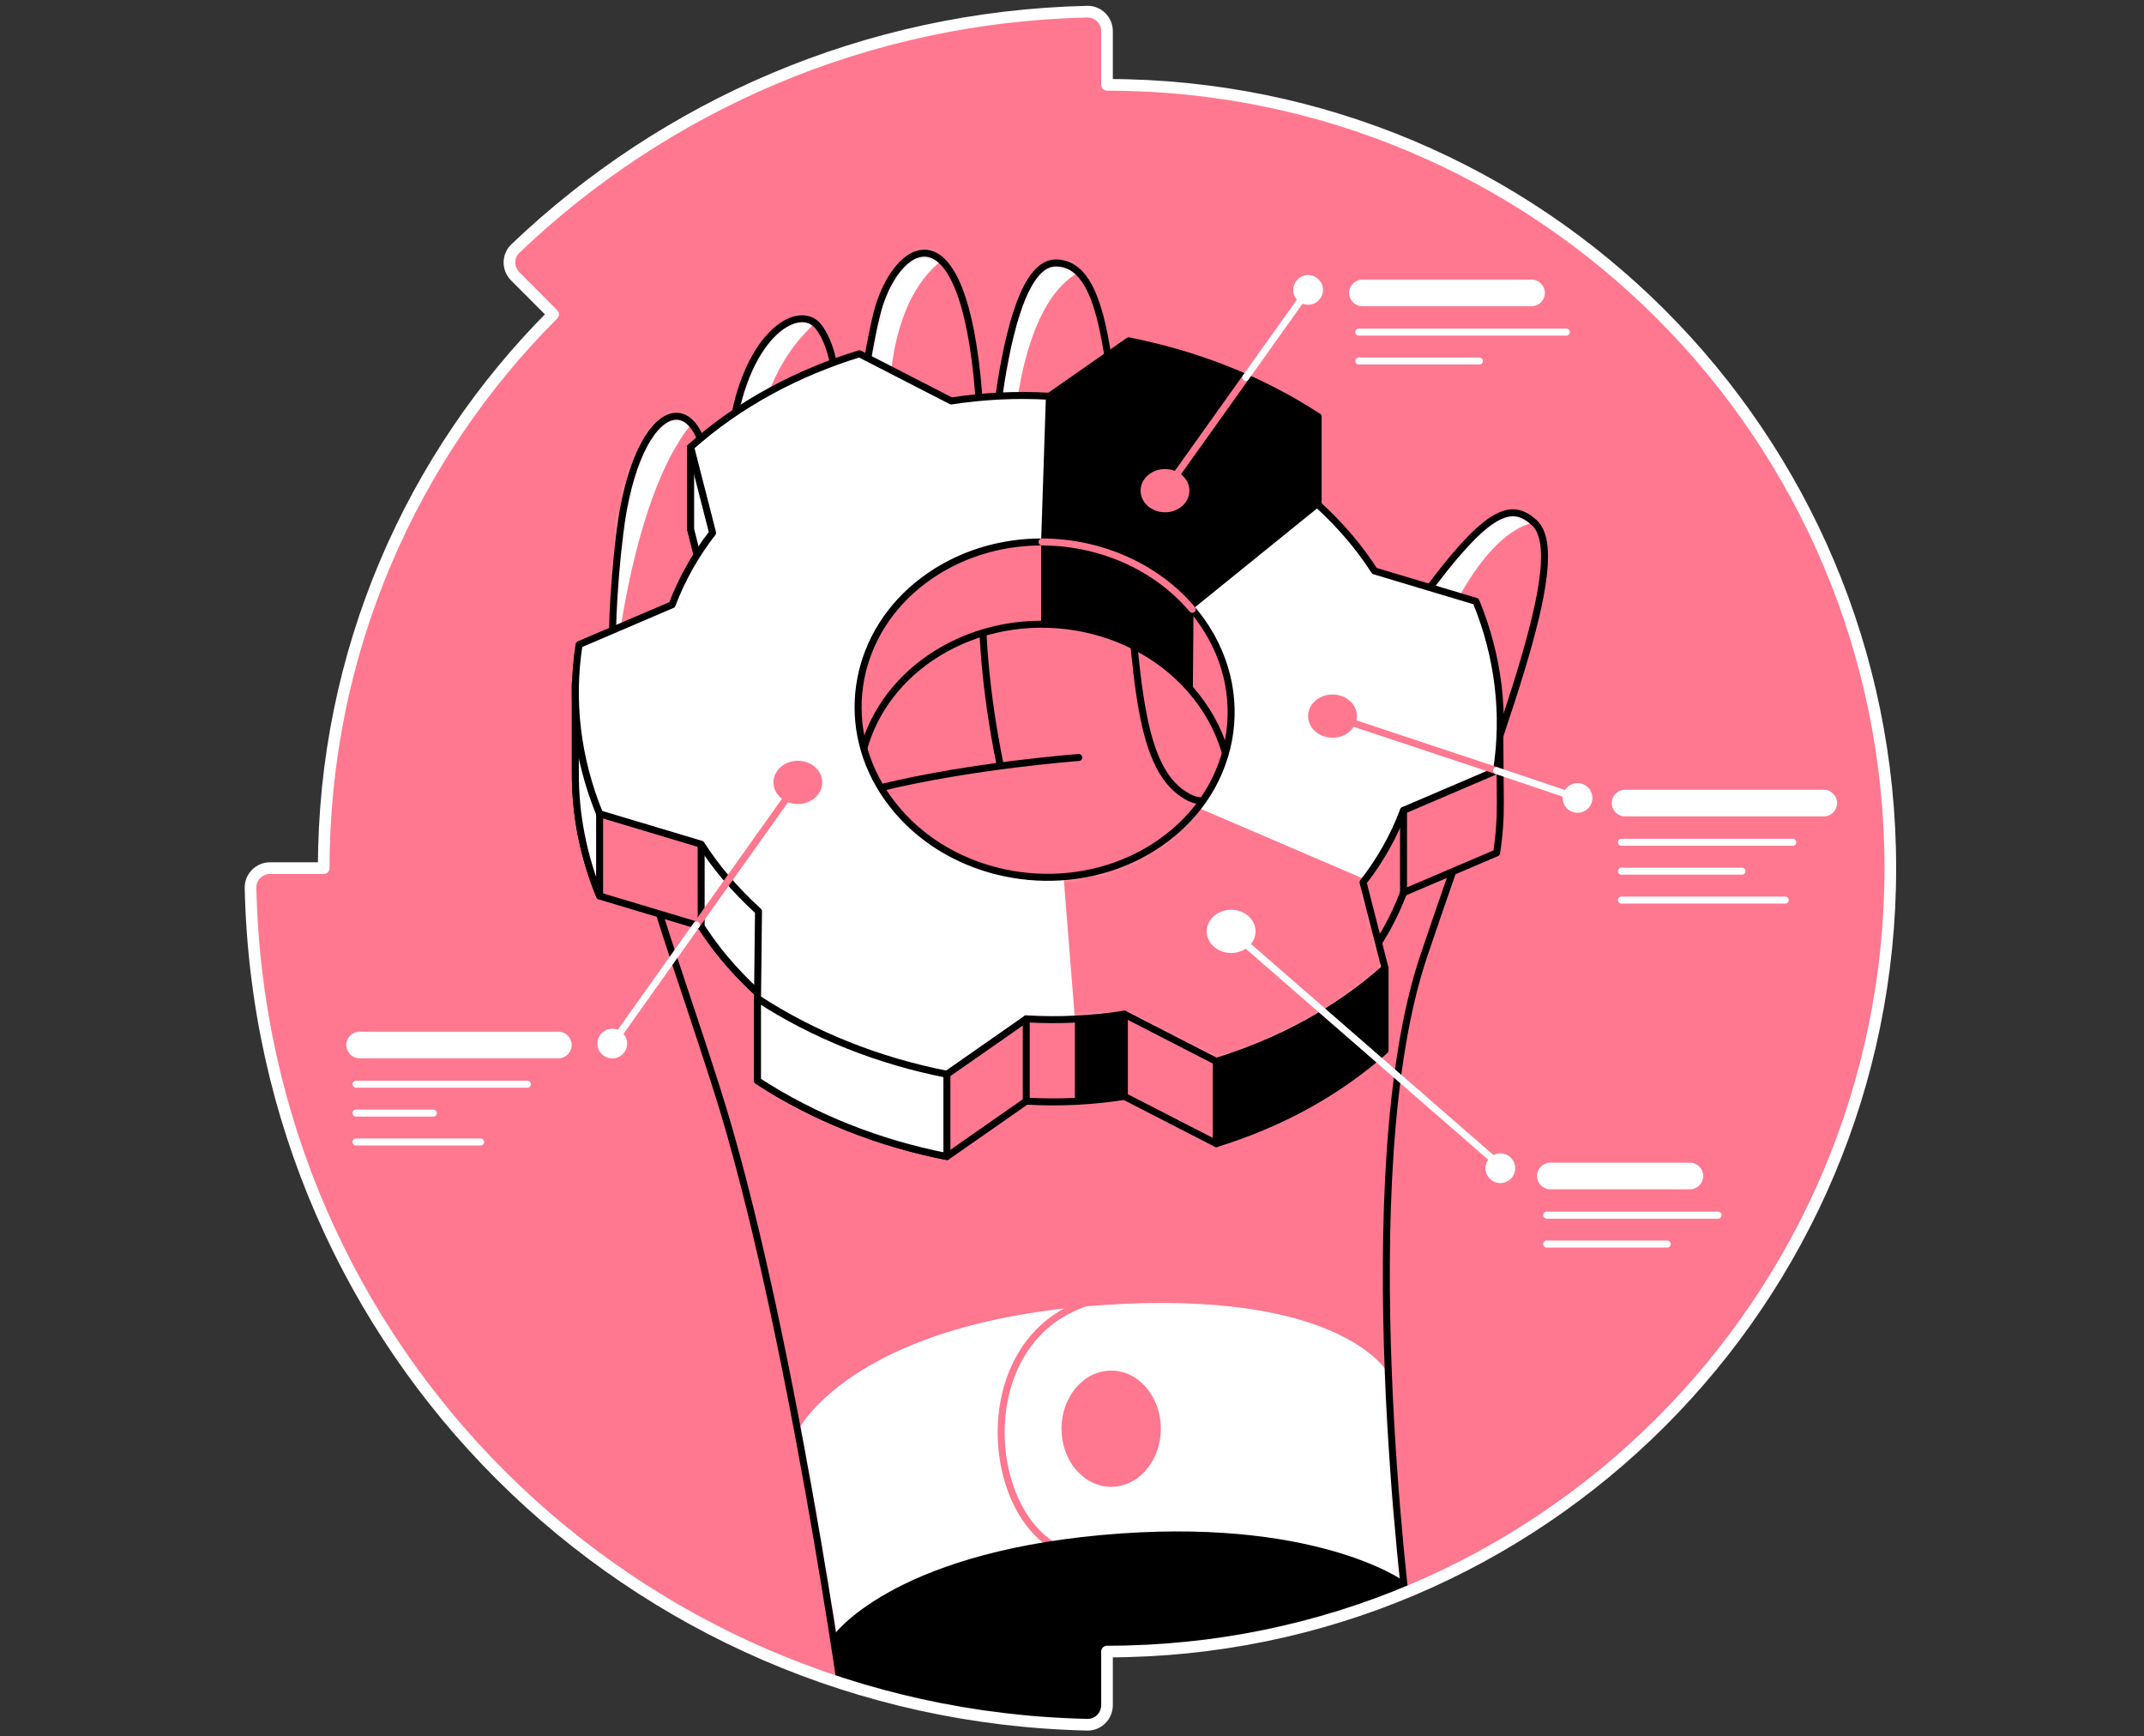 <svg width="368" height="298" viewBox="0 0 368 298" fill="none" xmlns="http://www.w3.org/2000/svg">
<rect x="0" y="0" width="368" height="298" fill="#333333" stroke="none"/>
<path d="M43.001 152.373C44.758 231.644 108.091 294.245 186.627 295.999C188.487 296.04 190.009 294.514 190.009 292.654V283.44C190.009 283.44 190.013 283.44 190.017 283.44C264.265 283.44 324.458 223.247 324.458 148.998C324.458 74.749 264.265 14.556 190.009 14.56V5.343C190.009 3.482 188.487 1.96 186.627 2.001C148.585 2.861 114.106 18.174 88.454 42.66C87.112 43.943 87.112 46.094 88.421 47.41L94.936 53.944C70.616 78.268 55.571 111.876 55.567 148.987H46.346C44.49 148.987 42.96 150.513 43.001 152.373Z" fill="#FF788F"/>
<mask id="mask0_9867_1227" style="mask-type:luminance" maskUnits="userSpaceOnUse" x="43" y="2" width="282" height="294">
<path d="M43.001 152.373C44.758 231.644 108.091 294.245 186.627 295.999C188.487 296.04 190.009 294.514 190.009 292.654V283.44C190.009 283.44 190.013 283.44 190.017 283.44C264.265 283.44 324.458 223.247 324.458 148.998C324.458 74.749 264.265 14.556 190.009 14.56V5.343C190.009 3.482 188.487 1.96 186.627 2.001C148.585 2.861 114.106 18.174 88.454 42.66C87.112 43.943 87.112 46.094 88.421 47.41L94.936 53.944C70.616 78.268 55.571 111.876 55.567 148.987H46.346C44.49 148.987 42.96 150.513 43.001 152.373Z" fill="white"/>
</mask>
<g mask="url(#mask0_9867_1227)">
<path d="M204.12 136.873C214.014 142.009 236.706 112.269 246.346 99.632C255.989 86.996 259.739 86.448 263.302 89.658C269.953 95.643 256.986 126.564 244.349 164.138C231.713 201.713 241.691 278.157 241.691 278.157L193.48 286.499L190.156 299.466L145.269 296.006C145.269 296.006 135.625 226.317 122.992 186.753C110.356 147.186 101.712 130.56 106.367 91.658C109.257 67.503 121.4 64.51 121.882 85.231C122.327 104.294 126.647 123.247 126.647 123.247C126.647 123.247 123.544 94.029 125.426 75.889C127.309 57.749 137.063 51.649 140.5 56.083C143.938 60.517 144.379 70.157 145.045 86.342C145.71 102.522 146.041 72.154 150.475 53.98C153.453 41.767 165.325 33.697 167.986 67.723C168.972 80.323 169.538 90.224 169.538 90.224C169.538 90.224 170.88 45.135 181.196 45.131C189.84 45.131 190.708 62.514 192.925 89.779C195.142 117.045 195.362 132.339 204.12 136.884V136.873Z" fill="#FF788F"/>
<mask id="mask1_9867_1227" style="mask-type:luminance" maskUnits="userSpaceOnUse" x="105" y="43" width="161" height="257">
<path d="M204.12 136.873C214.014 142.009 236.706 112.269 246.346 99.632C255.989 86.996 259.739 86.448 263.302 89.658C269.953 95.643 256.986 126.564 244.349 164.138C231.713 201.713 241.691 278.157 241.691 278.157L193.48 286.499L190.156 299.466L145.269 296.006C145.269 296.006 135.625 226.317 122.992 186.753C110.356 147.186 101.712 130.56 106.367 91.658C109.257 67.503 121.4 64.51 121.882 85.231C122.327 104.294 126.647 123.247 126.647 123.247C126.647 123.247 123.544 94.029 125.426 75.889C127.309 57.749 137.063 51.649 140.5 56.083C143.938 60.517 144.379 70.157 145.045 86.342C145.71 102.522 146.041 72.154 150.475 53.98C153.453 41.767 165.325 33.697 167.986 67.723C168.972 80.323 169.538 90.224 169.538 90.224C169.538 90.224 170.88 45.135 181.196 45.131C189.84 45.131 190.708 62.514 192.925 89.779C195.142 117.045 195.362 132.339 204.12 136.884V136.873Z" fill="white"/>
</mask>
<g mask="url(#mask1_9867_1227)">
<path d="M136.838 245.722C136.838 245.722 145.611 226.979 189.046 223.986C230.669 221.118 238.305 235.733 238.305 235.733L241.143 273.381L143.706 285.591L136.838 245.718V245.722Z" fill="white"/>
<path d="M119.794 71.518C108.477 83.236 105.481 115.593 105.481 115.593C105.481 115.593 103.043 94.758 107.253 81.456C111.466 68.158 119 69.93 119 69.93L119.79 71.518H119.794Z" fill="white"/>
<path d="M139.912 55.467C125.801 68.081 129.371 91.431 129.371 91.431L124.765 89.214C124.765 89.214 123.125 71.063 130.371 60.077C137.622 49.091 139.909 55.467 139.909 55.467H139.912Z" fill="white"/>
<path d="M161.611 44.734C152.026 52.194 152.692 69.264 152.692 69.264L148.923 67.713C148.923 67.713 147.684 55.396 153.901 46.425C160.119 37.455 161.611 44.734 161.611 44.734Z" fill="white"/>
<path d="M185.16 46.764C175.031 52.15 173.975 74.471 173.975 74.471H170.659C170.659 74.471 170.994 51.441 178.137 46.606C185.281 41.775 185.16 46.76 185.16 46.76V46.764Z" fill="white"/>
<path d="M263.306 89.659C252.934 91.924 245.5 113.157 245.5 113.157L240.033 107.984C240.033 107.984 245.511 98.98 253.93 90.994C262.35 83.008 263.309 89.659 263.309 89.659H263.306Z" fill="white"/>
</g>
<path d="M204.12 136.873C214.014 142.009 236.706 112.269 246.346 99.632C255.989 86.996 259.739 86.448 263.302 89.658C269.953 95.643 256.986 126.564 244.349 164.138C231.713 201.713 241.691 278.157 241.691 278.157L193.48 286.499L190.156 299.466L145.269 296.006C145.269 296.006 135.625 226.317 122.992 186.753C110.356 147.186 101.712 130.56 106.367 91.658C109.257 67.503 121.4 64.51 121.882 85.231C122.327 104.294 126.647 123.247 126.647 123.247C126.647 123.247 123.544 94.029 125.426 75.889C127.309 57.749 137.063 51.649 140.5 56.083C143.938 60.517 144.379 70.157 145.045 86.342C145.71 102.522 146.041 72.154 150.475 53.98C153.453 41.767 165.325 33.697 167.986 67.723C168.972 80.323 169.538 90.224 169.538 90.224C169.538 90.224 170.88 45.135 181.196 45.131C189.84 45.131 190.708 62.514 192.925 89.779C195.142 117.045 195.362 132.339 204.12 136.884V136.873Z" stroke="black" stroke-width="1.2" stroke-linecap="round" stroke-linejoin="round"/>
<path d="M169.541 90.213C169.541 90.213 166.328 105.063 171.648 131.185Z" fill="#FF788F"/>
<path d="M169.541 90.213C169.541 90.213 166.328 105.063 171.648 131.185" stroke="black" stroke-width="1.2" stroke-linecap="round" stroke-linejoin="round"/>
<path d="M185.16 130.002C185.16 130.002 167.001 131.333 151.188 135.175Z" fill="#FF788F"/>
<path d="M185.16 130.002C185.16 130.002 167.001 131.333 151.188 135.175" stroke="black" stroke-width="1.2" stroke-linecap="round" stroke-linejoin="round"/>
<path d="M257.434 127.045L257.019 130.902C256.394 126.347 255.184 121.795 253.35 117.328L235.93 112.1C234.691 110.199 233.334 108.332 231.794 106.501C230.025 104.398 228.106 102.431 226.08 100.589L226.249 85.632C216.558 79.287 205.407 74.904 193.745 72.617L180.127 82.121C174.501 81.801 168.843 82.07 163.288 82.934L147.515 74.831C142.309 76.441 137.239 78.522 132.438 81.125C128.448 83.279 124.812 85.702 121.514 88.327L118.544 76.717V90.838L122.312 105.559C119.32 109.416 117 113.571 115.367 117.902L103.933 122.795L100.418 119.005L98.756 117.211V132.582H98.76C98.716 139.652 100.076 146.814 102.922 153.774L120.345 158.995C121.581 160.899 122.941 162.774 124.474 164.594C125.801 166.175 127.213 167.672 128.691 169.106C129.184 169.584 129.687 170.05 130.195 170.514L130.184 171.392C130.081 171.367 130.022 171.352 130.022 171.352V185.474C139.721 191.809 150.868 196.198 162.534 198.478L176.152 188.974C181.777 189.305 187.436 189.029 192.991 188.161L208.764 196.265C213.97 194.658 219.036 192.573 223.841 189.974C229.062 187.15 233.687 183.867 237.735 180.268V166.15L234.404 167.264L233.963 165.543C236.97 161.686 239.276 157.532 240.908 153.193L256.879 146.37C257.331 143.505 257.541 140.608 257.519 137.696V137.605L257.438 127.038L257.434 127.045ZM197.859 159.605C196.226 160.631 194.52 161.495 192.77 162.201C179.053 167.742 162.314 163.833 153.218 152.23C144.078 140.561 145.765 125.064 156.424 115.453C157.733 114.28 159.177 113.188 160.747 112.203C175.152 103.195 195.142 106.497 205.385 119.589C215.642 132.682 212.275 150.601 197.862 159.609L197.859 159.605Z" fill="#FF788F" stroke="black" stroke-width="1.2" stroke-linecap="round" stroke-linejoin="round"/>
<path d="M226.249 71.518V85.632" stroke="black" stroke-width="1.2" stroke-linecap="round" stroke-linejoin="round"/>
<path d="M102.918 139.664V153.782C100.072 146.823 98.712 139.661 98.756 132.591H98.752V117.219L100.414 119.013L102.918 139.668V139.664Z" fill="white" stroke="black" stroke-width="1.2" stroke-linecap="round" stroke-linejoin="round"/>
<path d="M118.54 76.721V90.843L119.779 95.754L131.526 91.431L118.54 76.721Z" fill="white" stroke="black" stroke-width="1.2" stroke-linecap="round" stroke-linejoin="round"/>
<path d="M162.53 184.367V198.486C150.868 196.206 139.717 191.816 130.018 185.481V171.36C130.018 171.36 130.081 171.374 130.18 171.4L130.191 170.521C129.684 170.058 129.18 169.591 128.688 169.113L162.53 184.367Z" fill="white" stroke="black" stroke-width="1.2" stroke-linecap="round" stroke-linejoin="round"/>
<path d="M130.195 170.518C128.162 168.668 126.242 166.701 124.474 164.598C122.941 162.778 121.577 160.907 120.345 158.999V144.881L138.397 155.705L130.195 170.514V170.518Z" fill="white" stroke="black" stroke-width="1.2" stroke-linecap="round" stroke-linejoin="round"/>
<path d="M192.987 174.05L208.76 182.153C213.966 180.542 219.036 178.458 223.838 175.862C229.058 173.035 233.683 169.755 237.728 166.152L233.959 151.427C236.963 147.571 239.272 143.416 240.901 139.078L256.868 132.25C258.379 122.691 257.258 112.75 253.346 103.209L235.922 97.981C234.687 96.084 233.327 94.212 231.79 92.385C230.022 90.282 228.102 88.315 226.073 86.466L226.246 71.513C216.551 65.171 205.399 60.789 193.737 58.498L180.119 68.006C174.498 67.682 168.836 67.951 163.28 68.815L147.508 60.711C142.302 62.322 137.232 64.406 132.43 67.009C127.206 69.829 122.584 73.109 118.54 76.719L122.309 91.444C119.316 95.297 116.996 99.455 115.363 103.786L99.396 110.621C97.885 120.18 99.014 130.114 102.918 139.662L120.342 144.883C121.577 146.788 122.937 148.659 124.474 150.479C126.243 152.582 128.162 154.549 130.191 156.398L130.022 171.358C139.717 177.693 150.868 182.083 162.53 184.366L176.149 174.858C181.774 175.189 187.432 174.914 192.987 174.05ZM153.218 138.111C144.078 126.445 145.765 110.948 156.424 101.334C157.736 100.161 159.174 99.069 160.744 98.084C165.299 95.238 170.409 93.621 175.597 93.154C186.814 92.146 198.377 96.518 205.381 105.47C215.635 118.559 212.271 136.478 197.855 145.49C196.226 146.516 194.524 147.376 192.77 148.082C179.053 153.626 162.31 149.711 153.221 138.111H153.218Z" fill="white"/>
<mask id="mask2_9867_1227" style="mask-type:luminance" maskUnits="userSpaceOnUse" x="98" y="58" width="160" height="127">
<path d="M192.987 174.05L208.76 182.153C213.966 180.542 219.036 178.458 223.838 175.862C229.058 173.035 233.683 169.755 237.728 166.152L233.959 151.427C236.963 147.571 239.272 143.416 240.901 139.078L256.868 132.25C258.379 122.691 257.258 112.75 253.346 103.209L235.922 97.981C234.687 96.084 233.327 94.212 231.79 92.385C230.022 90.282 228.102 88.315 226.073 86.466L226.246 71.513C216.551 65.171 205.399 60.789 193.737 58.498L180.119 68.006C174.498 67.682 168.836 67.951 163.28 68.815L147.508 60.711C142.302 62.322 137.232 64.406 132.43 67.009C127.206 69.829 122.584 73.109 118.54 76.719L122.309 91.444C119.316 95.297 116.996 99.455 115.363 103.786L99.396 110.621C97.885 120.18 99.014 130.114 102.918 139.662L120.342 144.883C121.577 146.788 122.937 148.659 124.474 150.479C126.243 152.582 128.162 154.549 130.191 156.398L130.022 171.358C139.717 177.693 150.868 182.083 162.53 184.366L176.149 174.858C181.774 175.189 187.432 174.914 192.987 174.05ZM153.218 138.111C144.078 126.445 145.765 110.948 156.424 101.334C157.736 100.161 159.174 99.069 160.744 98.084C165.299 95.238 170.409 93.621 175.597 93.154C186.814 92.146 198.377 96.518 205.381 105.47C215.635 118.559 212.271 136.478 197.855 145.49C196.226 146.516 194.524 147.376 192.77 148.082C179.053 153.626 162.31 149.711 153.221 138.111H153.218Z" fill="white"/>
</mask>
<g mask="url(#mask2_9867_1227)">
<path d="M183.152 150.41L185.101 174.877L194.568 174.863L208.763 183.205C208.763 183.205 216.459 181.105 225.635 174.863C234.808 168.62 237.735 166.156 237.735 166.156L233.966 151.432L205.197 139.082L183.156 150.41H183.152Z" fill="#FF788F" stroke="#FF788F" stroke-width="1.2" stroke-linecap="round" stroke-linejoin="round"/>
</g>
<path d="M192.987 174.05L208.76 182.153C213.966 180.542 219.036 178.458 223.838 175.862C229.058 173.035 233.683 169.755 237.728 166.152L233.959 151.427C236.963 147.571 239.272 143.416 240.901 139.078L256.868 132.25C258.379 122.691 257.258 112.75 253.346 103.209L235.922 97.981C234.687 96.084 233.327 94.212 231.79 92.385C230.022 90.282 228.102 88.315 226.073 86.466L226.246 71.513C216.551 65.171 205.399 60.789 193.737 58.498L180.119 68.006C174.498 67.682 168.836 67.951 163.28 68.815L147.508 60.711C142.302 62.322 137.232 64.406 132.43 67.009C127.206 69.829 122.584 73.109 118.54 76.719L122.309 91.444C119.316 95.297 116.996 99.455 115.363 103.786L99.396 110.621C97.885 120.18 99.014 130.114 102.918 139.662L120.342 144.883C121.577 146.788 122.937 148.659 124.474 150.479C126.243 152.582 128.162 154.549 130.191 156.398L130.022 171.358C139.717 177.693 150.868 182.083 162.53 184.366L176.149 174.858C181.774 175.189 187.432 174.914 192.987 174.05ZM153.218 138.111C144.078 126.445 145.765 110.948 156.424 101.334C157.736 100.161 159.174 99.069 160.744 98.084C165.299 95.238 170.409 93.621 175.597 93.154C186.814 92.146 198.377 96.518 205.381 105.47C215.635 118.559 212.271 136.478 197.855 145.49C196.226 146.516 194.524 147.376 192.77 148.082C179.053 153.626 162.31 149.711 153.221 138.111H153.218Z" stroke="black" stroke-width="1.2" stroke-linecap="round" stroke-linejoin="round"/>
<path d="M176.148 174.859V188.977" stroke="black" stroke-width="1.2" stroke-linecap="round" stroke-linejoin="round"/>
<path d="M192.987 174.051V188.165" stroke="black" stroke-width="1.2" stroke-linecap="round" stroke-linejoin="round"/>
<path d="M208.76 182.154V196.269" stroke="black" stroke-width="1.2" stroke-linecap="round" stroke-linejoin="round"/>
<path d="M240.904 139.082V153.196" stroke="black" stroke-width="1.2" stroke-linecap="round" stroke-linejoin="round"/>
<path d="M180.097 68.713L179.299 93.019V107.133" stroke="black" stroke-width="1.2" stroke-linecap="round" stroke-linejoin="round"/>
<path d="M226.077 86.471L204.26 104.129L204.149 117.865" stroke="black" stroke-width="1.2" stroke-linecap="round" stroke-linejoin="round"/>
<path d="M180.119 68.011L193.737 58.504C193.737 58.504 197.086 58.026 210.135 63.257C223.183 68.493 226.249 71.519 226.249 71.519L226.076 86.471L204.259 104.13L204.149 118.116C204.149 118.116 201.421 113.094 189.384 108.741C182.288 106.174 179.303 107.134 179.303 107.134V93.019L180.123 68.011H180.119Z" fill="black"/>
<path d="M178.851 93.012C188.619 93.034 198.289 97.06 204.642 104.567" stroke="#FF788F" stroke-width="1.2" stroke-linecap="round" stroke-linejoin="round"/>
<path d="M185.097 174.874V188.996L192.991 188.165L192.987 174.051L185.097 174.874Z" fill="black"/>
<path d="M185.097 174.873V188.995" stroke="black" stroke-width="1.2" stroke-linecap="round" stroke-linejoin="round"/>
<path d="M208.76 182.153C219.587 179.3 228.996 173.436 237.728 166.152V180.27C228.841 188.267 218.988 192.914 208.76 196.267V182.153Z" fill="black"/>
<path d="M186.979 223.395C164.221 230.34 169.541 266.988 186.979 266.988" stroke="#FF788F" stroke-width="1.2" stroke-linecap="round" stroke-linejoin="round"/>
<path d="M142.982 280.76C142.982 280.76 152.692 266.767 189.042 263.443C225.396 260.119 240.901 271.307 240.901 271.307L241.691 278.157L193.48 286.499L190.156 299.466L145.269 296.007L142.982 280.767V280.76Z" fill="black"/>
<path d="M190.719 255.168C195.428 255.168 199.245 250.702 199.245 245.193C199.245 239.685 195.428 235.219 190.719 235.219C186.01 235.219 182.193 239.685 182.193 245.193C182.193 250.702 186.01 255.168 190.719 255.168Z" fill="#FF788F"/>
<path d="M136.945 137.988C139.258 137.988 141.133 136.327 141.133 134.278C141.133 132.229 139.258 130.568 136.945 130.568C134.632 130.568 132.757 132.229 132.757 134.278C132.757 136.327 134.632 137.988 136.945 137.988Z" fill="#FF788F"/>
<path d="M228.713 126.607C231.025 126.607 232.9 124.946 232.9 122.897C232.9 120.848 231.025 119.188 228.713 119.188C226.4 119.188 224.525 120.848 224.525 122.897C224.525 124.946 226.4 126.607 228.713 126.607Z" fill="#FF788F"/>
<path d="M199.965 87.919C202.278 87.919 204.153 86.258 204.153 84.21C204.153 82.161 202.278 80.5 199.965 80.5C197.653 80.5 195.778 82.161 195.778 84.21C195.778 86.258 197.653 87.919 199.965 87.919Z" fill="#FF788F"/>
<path d="M211.315 163.554C213.628 163.554 215.503 161.893 215.503 159.844C215.503 157.796 213.628 156.135 211.315 156.135C209.002 156.135 207.127 157.796 207.127 159.844C207.127 161.893 209.002 163.554 211.315 163.554Z" fill="white"/>
<path d="M199.965 84.21L213.815 64.783" stroke="#FF788F" stroke-width="1.2" stroke-linecap="round" stroke-linejoin="round"/>
<path d="M228.712 122.898L256.871 132.255" stroke="#FF788F" stroke-width="1.2" stroke-linecap="round" stroke-linejoin="round"/>
<path d="M136.945 134.277L119.543 158.763" stroke="#FF788F" stroke-width="1.2" stroke-linecap="round" stroke-linejoin="round"/>
<path d="M256.872 132.256L270.769 136.947" stroke="white" stroke-width="1.2" stroke-linecap="round" stroke-linejoin="round"/>
<path d="M211.315 159.844L257.519 200.047" stroke="white" stroke-width="1.2" stroke-linecap="round" stroke-linejoin="round"/>
<path d="M213.815 64.782L224.529 49.756" stroke="white" stroke-width="1.2" stroke-linecap="round" stroke-linejoin="round"/>
<path d="M119.543 158.764L105.091 179.099" stroke="white" stroke-width="1.2" stroke-linecap="round" stroke-linejoin="round"/>
<path d="M257.519 203.037C258.926 203.037 260.066 201.896 260.066 200.489C260.066 199.082 258.926 197.941 257.519 197.941C256.111 197.941 254.971 199.082 254.971 200.489C254.971 201.896 256.111 203.037 257.519 203.037Z" fill="white"/>
<path d="M270.769 139.494C272.176 139.494 273.317 138.353 273.317 136.946C273.317 135.539 272.176 134.398 270.769 134.398C269.362 134.398 268.221 135.539 268.221 136.946C268.221 138.353 269.362 139.494 270.769 139.494Z" fill="white"/>
<path d="M224.528 52.305C225.935 52.305 227.076 51.164 227.076 49.757C227.076 48.35 225.935 47.209 224.528 47.209C223.121 47.209 221.98 48.35 221.98 49.757C221.98 51.164 223.121 52.305 224.528 52.305Z" fill="white"/>
<path d="M105.091 181.647C106.498 181.647 107.639 180.506 107.639 179.099C107.639 177.692 106.498 176.551 105.091 176.551C103.684 176.551 102.543 177.692 102.543 179.099C102.543 180.506 103.684 181.647 105.091 181.647Z" fill="white"/>
<path d="M313.031 140.109H278.931C277.67 140.109 276.644 139.087 276.644 137.822C276.644 136.557 277.666 135.535 278.931 135.535H313.031C314.292 135.535 315.318 136.557 315.318 137.822C315.318 139.087 314.296 140.109 313.031 140.109Z" fill="white"/>
<path d="M278.306 144.547H307.712" stroke="white" stroke-width="1.2" stroke-linecap="round" stroke-linejoin="round"/>
<path d="M278.306 149.51H298.994" stroke="white" stroke-width="1.2" stroke-linecap="round" stroke-linejoin="round"/>
<path d="M278.306 154.473H306.421" stroke="white" stroke-width="1.2" stroke-linecap="round" stroke-linejoin="round"/>
<path d="M95.83 181.632H61.729C60.468 181.632 59.442 180.61 59.442 179.345C59.442 178.081 60.465 177.059 61.729 177.059H95.83C97.091 177.059 98.116 178.081 98.116 179.345C98.116 180.61 97.094 181.632 95.83 181.632Z" fill="white"/>
<path d="M61.101 186.068H90.51" stroke="white" stroke-width="1.2" stroke-linecap="round" stroke-linejoin="round"/>
<path d="M61.101 191.029H74.373" stroke="white" stroke-width="1.2" stroke-linecap="round" stroke-linejoin="round"/>
<path d="M61.101 195.992H82.502" stroke="white" stroke-width="1.2" stroke-linecap="round" stroke-linejoin="round"/>
<path d="M290.045 204.111H266.107C264.846 204.111 263.82 203.089 263.82 201.824C263.82 200.559 264.842 199.537 266.107 199.537H290.045C291.306 199.537 292.332 200.559 292.332 201.824C292.332 203.089 291.31 204.111 290.045 204.111Z" fill="white"/>
<path d="M265.479 208.549H294.888" stroke="white" stroke-width="1.2" stroke-linecap="round" stroke-linejoin="round"/>
<path d="M265.479 213.512H286.167" stroke="white" stroke-width="1.2" stroke-linecap="round" stroke-linejoin="round"/>
<path d="M262.872 52.558H233.852C232.591 52.558 231.565 51.536 231.565 50.271C231.565 49.007 232.588 47.984 233.852 47.984H262.872C264.133 47.984 265.158 49.007 265.158 50.271C265.158 51.536 264.136 52.558 262.872 52.558Z" fill="white"/>
<path d="M233.228 56.996H268.846" stroke="white" stroke-width="1.2" stroke-linecap="round" stroke-linejoin="round"/>
<path d="M233.228 61.955H253.916" stroke="white" stroke-width="1.2" stroke-linecap="round" stroke-linejoin="round"/>
</g>
<path d="M43.001 152.373C44.758 231.644 108.091 294.245 186.627 295.999C188.487 296.04 190.009 294.514 190.009 292.654V283.44C190.009 283.44 190.013 283.44 190.017 283.44C264.265 283.44 324.458 223.247 324.458 148.998C324.458 74.749 264.265 14.556 190.009 14.56V5.343C190.009 3.482 188.487 1.96 186.627 2.001C148.585 2.861 114.106 18.174 88.454 42.66C87.112 43.943 87.112 46.094 88.421 47.41L94.936 53.944C70.616 78.268 55.571 111.876 55.567 148.987H46.346C44.49 148.987 42.96 150.513 43.001 152.373Z" stroke="white" stroke-width="2" stroke-linecap="round" stroke-linejoin="round"/>
</svg>
